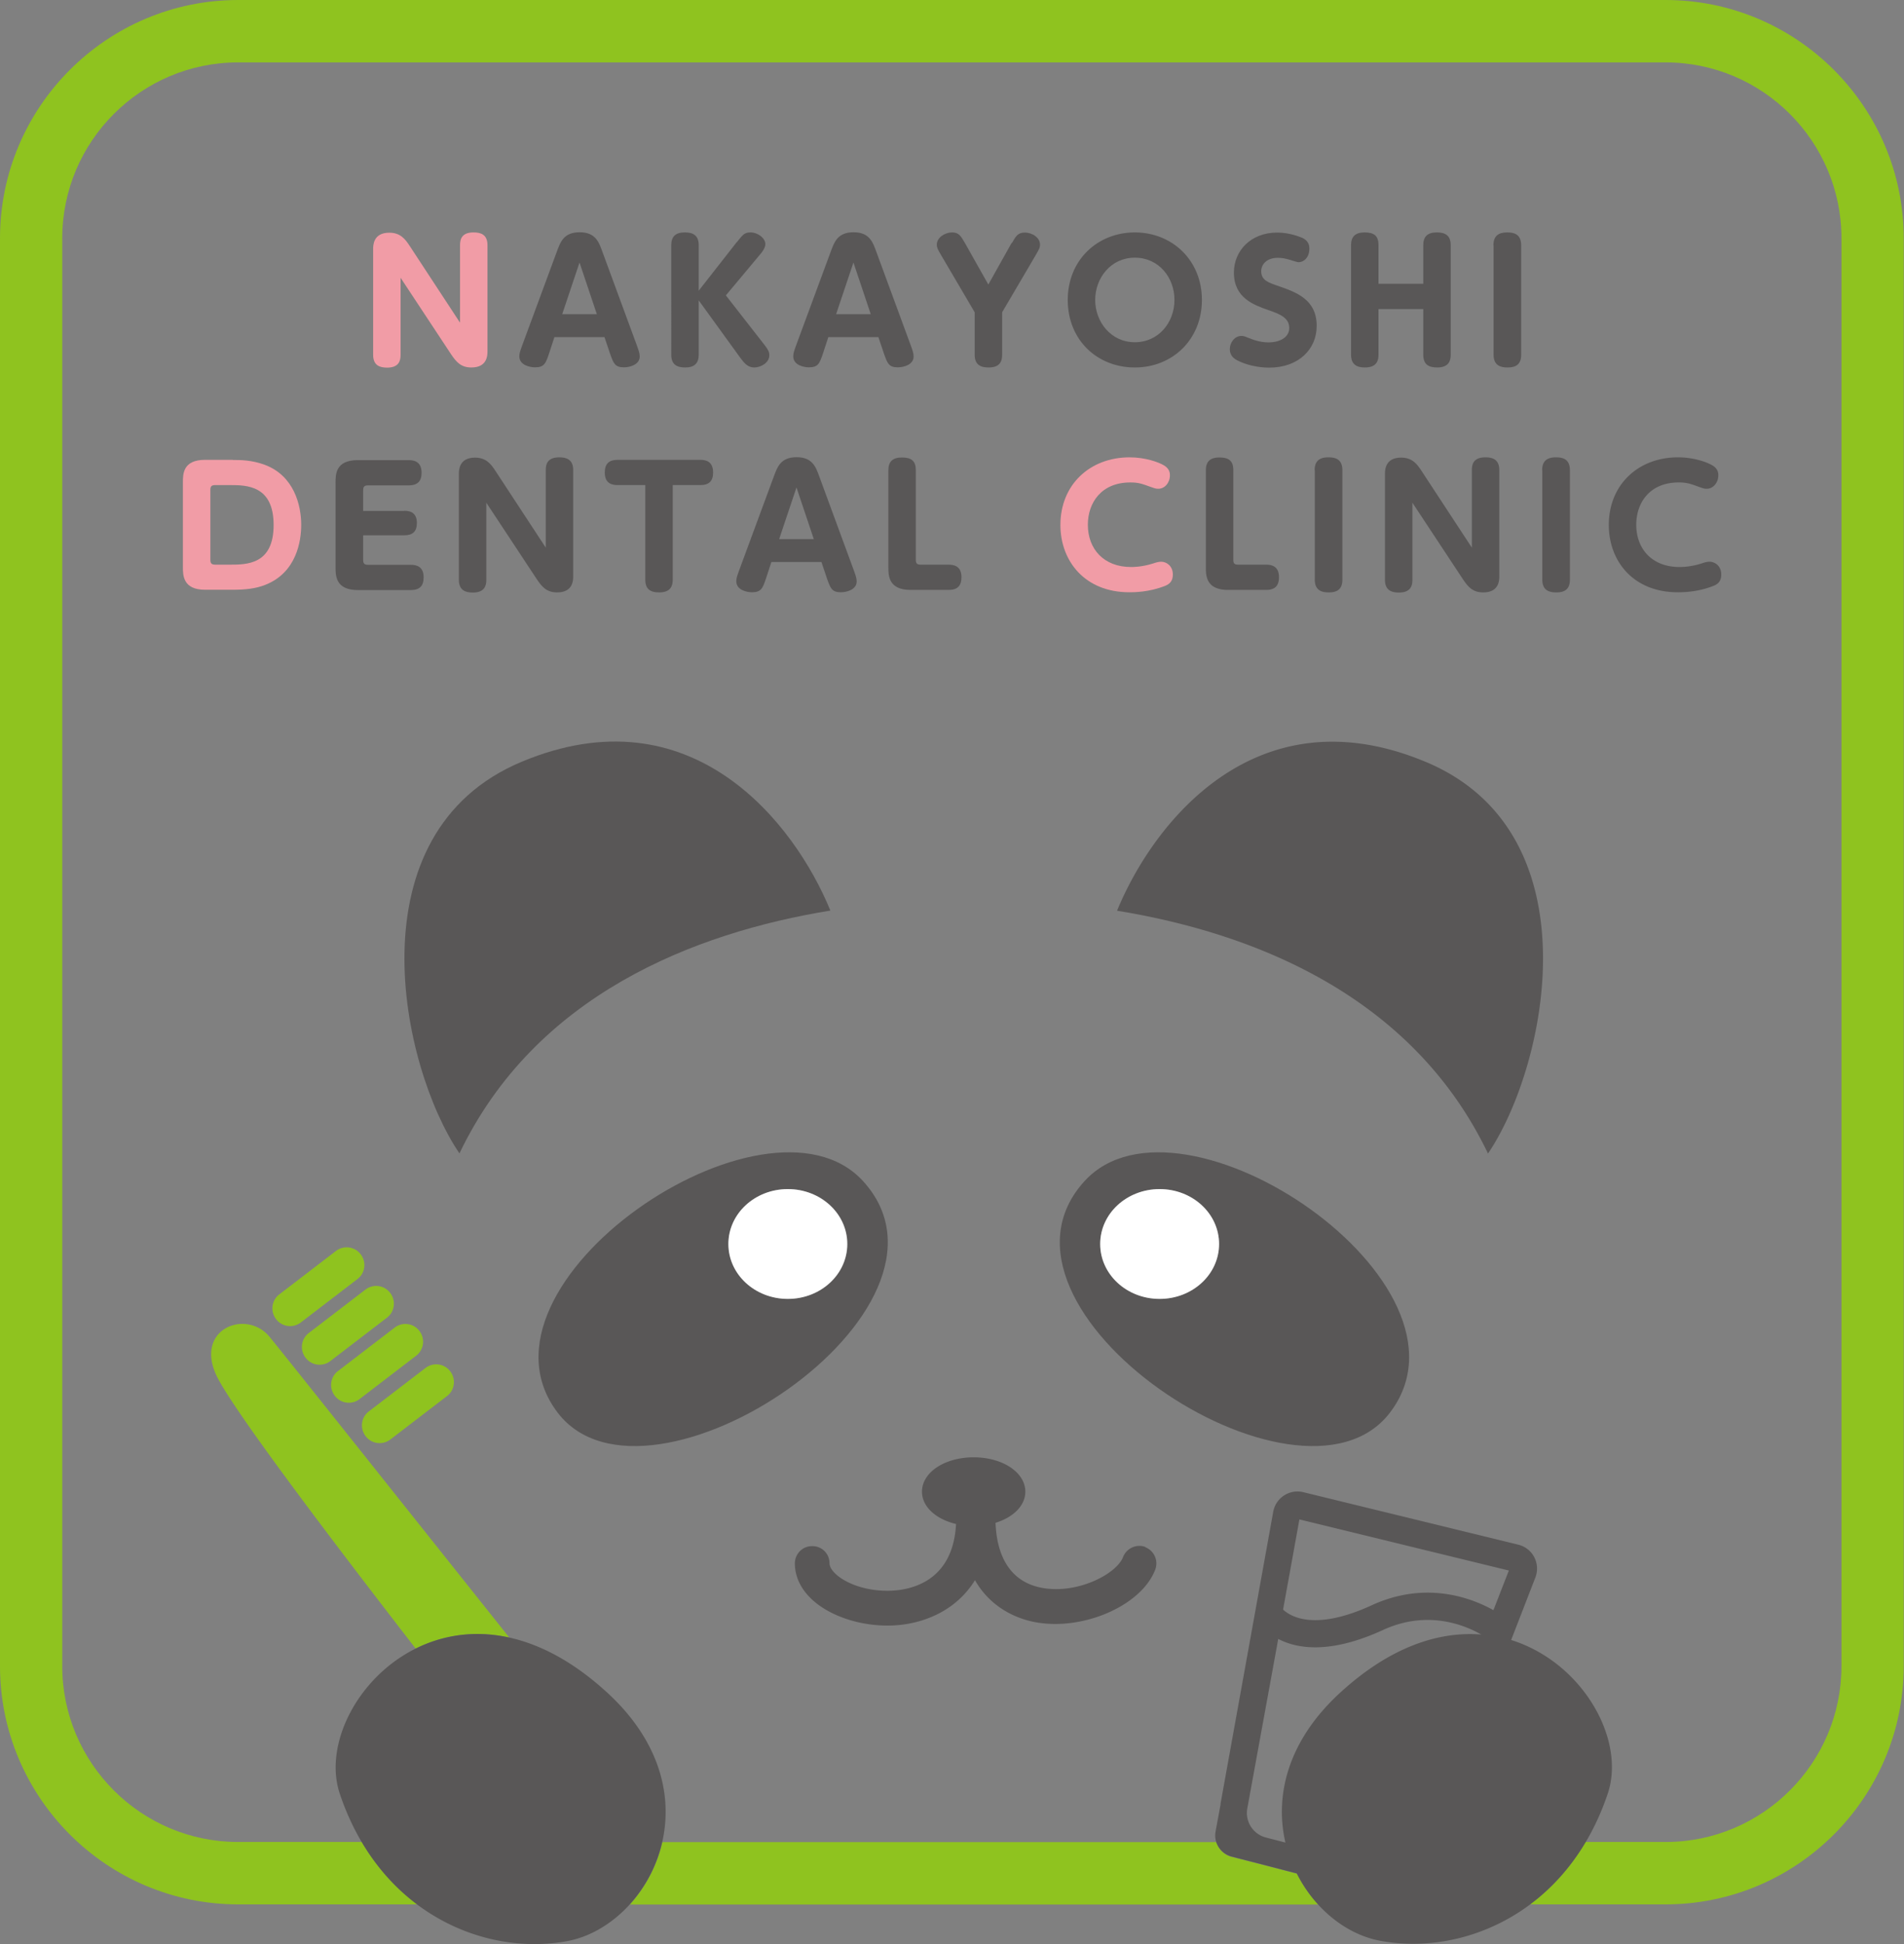 <svg id="_レイヤー_2" xmlns="http://www.w3.org/2000/svg" viewBox="0 0 129.71 132.41"><rect x="0" y="0" width="129.71" height="132.41" fill="#808080" stroke="none"/><defs><style>.cls-1{fill:#8fc31f}.cls-1,.cls-2,.cls-3,.cls-4{stroke-width:0}.cls-2{fill:#f19ca6}.cls-3{fill:#fff}.cls-4{fill:#595757}</style></defs><g id="_レイヤー_1-2"><path class="cls-2" d="M31.34 16.7c0-.4.11-.87.92-.87.46 0 .95.12.95.87v7.2c0 .29 0 1.13-1.1 1.13-.71 0-1.03-.38-1.38-.9l-3.44-5.21v5.25c0 .41-.12.87-.92.87-.47 0-.95-.13-.95-.87v-7.19c0-.26 0-1.13 1.1-1.13.74 0 1.07.41 1.39.9l3.43 5.23v-5.26z"/><path class="cls-4" d="M37.77 22.96l-.37 1.13c-.22.65-.32.93-.95.93-.33 0-1.07-.14-1.07-.75 0-.22.07-.4.2-.76l2.35-6.36c.25-.68.48-1.33 1.56-1.33s1.31.67 1.55 1.33l2.34 6.36c.13.36.2.55.2.77 0 .56-.67.74-1.08.74-.62 0-.71-.29-.94-.93l-.38-1.13h-3.42zm2.89-1.56l-1.18-3.52-1.18 3.52h2.35zm9.55-4.92c.38-.48.51-.65.9-.65.54 0 1.03.4 1.03.8 0 .26-.26.59-.3.63l-2.39 2.86 2.66 3.41c.24.31.3.48.3.66 0 .53-.59.84-1.03.84s-.69-.31-.94-.65l-2.84-3.92v3.7c0 .57-.28.87-.92.87-.57 0-.95-.2-.95-.87V16.7c0-.56.26-.87.92-.87.54 0 .95.18.95.87v3.1l2.6-3.32zm6.22 6.48l-.37 1.13c-.22.65-.32.93-.95.93-.33 0-1.07-.14-1.07-.75 0-.22.07-.4.2-.76l2.35-6.36c.25-.68.48-1.33 1.56-1.33s1.31.67 1.55 1.33l2.34 6.36c.13.36.2.55.2.77 0 .56-.67.74-1.08.74-.62 0-.71-.29-.94-.93l-.38-1.13h-3.42zm2.89-1.56l-1.18-3.52-1.18 3.52h2.35zm9.62-4.85c.26-.46.4-.71.87-.71.53 0 1.04.36 1.04.81 0 .23-.07.34-.3.74l-2.28 3.88v2.89c0 .39-.1.87-.92.87-.57 0-.95-.2-.95-.87v-2.89l-2.28-3.88c-.21-.36-.3-.51-.3-.73 0-.48.55-.83 1.04-.83.45 0 .59.23.87.71l1.6 2.84 1.59-2.84zm8.37-.72c2.54 0 4.57 1.89 4.57 4.6s-2.02 4.6-4.57 4.6-4.57-1.86-4.57-4.6 2.05-4.6 4.57-4.6zm0 7.48c1.63 0 2.7-1.36 2.7-2.88s-1.06-2.88-2.7-2.88-2.7 1.39-2.7 2.88 1.07 2.88 2.7 2.88zm7.74-.3c.29.12.78.31 1.36.31.78 0 1.42-.34 1.42-.98 0-.71-.67-.96-1.45-1.23-.99-.35-2.32-.83-2.32-2.54 0-1.5 1.16-2.73 2.95-2.73.83 0 1.51.28 1.71.36.48.23.48.59.48.74 0 .62-.4.92-.73.92-.1 0-.46-.12-.55-.15-.3-.09-.55-.15-.86-.15-.8 0-1.14.48-1.14.91 0 .62.5.78 1.14 1 1.23.43 2.64.91 2.64 2.73 0 1.59-1.24 2.84-3.23 2.84-.81 0-1.61-.2-2.19-.5-.17-.09-.5-.29-.5-.76 0-.41.3-.9.8-.9.14 0 .25.04.46.13zm11.91-3.68V16.7c0-.56.26-.87.92-.87.62 0 .95.24.95.87v7.46c0 .37-.1.87-.92.87-.58 0-.95-.2-.95-.87v-3.11h-3.05v3.11c0 .37-.1.87-.92.87-.56 0-.95-.2-.95-.87V16.7c0-.56.27-.87.92-.87s.95.23.95.87v2.63h3.05zm4.78-2.62c0-.66.36-.88.94-.88.47 0 .95.12.95.88v7.45c0 .65-.35.87-.92.87-.47 0-.96-.12-.96-.87v-7.45z"/><path class="cls-2" d="M15.86 31.33c.53 0 1.29 0 2.18.33 1.98.74 2.48 2.73 2.48 4.09 0 1.07-.3 3.25-2.46 4.09-.64.25-1.32.33-2.26.33h-1.83c-1.51 0-1.51-1-1.51-1.53v-5.79c0-.56 0-1.53 1.51-1.53h1.89zm-1.53 6.79c0 .24.07.34.34.34h.96c1.18 0 3.01 0 3.01-2.7s-1.83-2.72-2.98-2.72h-.99c-.26 0-.34.08-.34.34v4.73z"/><path class="cls-4" d="M27.55 34.79c.31 0 .85.07.85.83 0 .59-.3.84-.85.84h-2.81v1.67c0 .24.07.34.34.34h2.9c.36 0 .88.09.88.85 0 .58-.26.87-.88.87h-3.61c-1.51 0-1.51-1-1.51-1.53v-5.79c0-.56 0-1.53 1.51-1.53h3.47c.33 0 .88.07.88.86 0 .59-.29.86-.88.86h-2.76c-.26 0-.34.08-.34.34v1.4h2.81zm9.63-2.77c0-.4.11-.87.92-.87.46 0 .95.12.95.87v7.2c0 .29 0 1.13-1.1 1.13-.71 0-1.03-.38-1.38-.9l-3.44-5.21v5.25c0 .41-.12.87-.92.87-.47 0-.95-.13-.95-.87V32.3c0-.26 0-1.13 1.1-1.13.74 0 1.07.41 1.39.9l3.43 5.23v-5.26zm8.65 7.46c0 .37-.1.87-.92.87-.64 0-.95-.25-.95-.87v-6.44h-1.88c-.33 0-.88-.07-.88-.85 0-.62.3-.87.88-.87h5.63c.32 0 .87.07.87.86 0 .59-.28.86-.87.86h-1.88v6.44zm6.72-1.2l-.37 1.13c-.22.65-.32.93-.95.93-.33 0-1.07-.14-1.07-.75 0-.22.07-.4.2-.76l2.35-6.36c.25-.68.48-1.33 1.56-1.33s1.31.67 1.55 1.33l2.34 6.36c.13.36.2.55.2.77 0 .56-.67.74-1.08.74-.62 0-.71-.29-.94-.93l-.38-1.13h-3.42zm2.89-1.56l-1.18-3.52-1.18 3.52h2.35zm6.59 3.46c-1.51 0-1.51-1-1.51-1.53v-6.62c0-.56.26-.87.92-.87s.95.24.95.87v6.09c0 .26.08.34.34.34h1.89c.33 0 .88.07.88.85 0 .61-.29.87-.88.87h-2.6z"/><path class="cls-2" d="M72.24 35.76c0-2.76 2.02-4.61 4.71-4.61 1.09 0 1.98.33 2.35.55.4.24.4.56.4.67 0 .51-.35.92-.79.92-.15 0-.23-.02-.53-.13-.59-.21-.81-.3-1.38-.3-1.98 0-2.89 1.39-2.89 2.88 0 1.67 1.1 2.88 2.94 2.88.15 0 .74 0 1.5-.24.26-.09.41-.12.56-.12.35 0 .79.28.79.87 0 .42-.19.64-.52.77-1.1.44-2.13.44-2.45.44-3.01 0-4.69-2.11-4.69-4.59z"/><path class="cls-4" d="M83.66 40.18c-1.51 0-1.51-1-1.51-1.53v-6.62c0-.56.26-.87.92-.87s.95.24.95.87v6.09c0 .26.08.34.34.34h1.89c.33 0 .88.07.88.85 0 .61-.29.87-.88.87h-2.6zm5.9-8.15c0-.66.36-.88.94-.88.47 0 .95.12.95.88v7.45c0 .65-.35.87-.92.87-.47 0-.96-.12-.96-.87v-7.45zm10.71-.01c0-.4.11-.87.92-.87.46 0 .95.12.95.87v7.2c0 .29 0 1.13-1.1 1.13-.71 0-1.03-.38-1.38-.9l-3.44-5.21v5.25c0 .41-.12.87-.92.87-.47 0-.95-.13-.95-.87V32.3c0-.26 0-1.13 1.1-1.13.74 0 1.07.41 1.39.9l3.43 5.23v-5.26zm4.79.01c0-.66.36-.88.94-.88.47 0 .95.12.95.88v7.45c0 .65-.35.87-.92.87-.47 0-.96-.12-.96-.87v-7.45zm4.54 3.73c0-2.76 2.02-4.61 4.71-4.61 1.09 0 1.98.33 2.35.55.4.24.4.56.4.67 0 .51-.35.92-.79.92-.15 0-.23-.02-.53-.13-.59-.21-.81-.3-1.38-.3-1.98 0-2.89 1.39-2.89 2.88 0 1.67 1.1 2.88 2.94 2.88.15 0 .74 0 1.5-.24.26-.09.41-.12.56-.12.35 0 .79.28.79.87 0 .42-.19.64-.52.77-1.1.44-2.13.44-2.45.44-3.01 0-4.69-2.11-4.69-4.59zm-8.23 42.81c4.02-5.92 7.38-21.83-4.25-26.68-11.58-4.83-18.58 4.19-21.02 10.14 9.32 1.52 20.11 5.77 25.27 16.54zm-23.33 26.8c-.6-.23-1.29.07-1.53.68-.44 1.15-3.1 2.55-5.53 2.1-1.98-.37-3.06-1.91-3.16-4.43 1.21-.37 2.03-1.17 2.03-2.12 0-1.31-1.54-2.34-3.52-2.34s-3.52 1.03-3.52 2.34c0 1.03.96 1.88 2.32 2.2-.21 4.06-3.28 4.54-4.63 4.55h-.05c-2.27 0-3.93-1.12-3.94-1.88 0-.65-.53-1.18-1.2-1.16-.65 0-1.17.54-1.16 1.2.04 2.61 3.29 4.21 6.3 4.21h.06c2.16-.01 4.56-.9 5.91-3.09 1.17 2.04 3.09 2.67 4.11 2.86.44.08.9.12 1.36.12 2.92 0 6-1.58 6.81-3.7a1.19 1.19 0 00-.68-1.53z"/><path class="cls-1" d="M22.51 92.7l3.85-2.95c.53-.4.63-1.16.22-1.69-.4-.53-1.16-.63-1.69-.22l-3.85 2.95c-.53.4-.63 1.16-.22 1.69.4.53 1.16.63 1.69.22zm-2.01-2.63l3.85-2.95c.53-.4.63-1.16.22-1.69-.4-.53-1.16-.63-1.69-.22l-3.85 2.95c-.53.4-.63 1.16-.22 1.69.4.53 1.16.63 1.69.22zm4 5.22l3.85-2.95c.53-.4.63-1.16.22-1.69-.4-.53-1.16-.63-1.69-.22l-3.85 2.95c-.53.4-.63 1.16-.22 1.69.4.53 1.16.63 1.69.22zm2.1 2.75l3.85-2.95c.53-.4.63-1.16.22-1.69-.4-.53-1.16-.63-1.69-.22l-3.85 2.95c-.53.4-.63 1.16-.22 1.69.4.53 1.16.63 1.69.22zm8.1 13.5c-6.88-8.63-15.22-19.13-16.33-20.48-1.62-1.98-5.33-.49-3.48 2.91 1.42 2.61 7.55 10.73 13.43 18.32 1.82-.91 4-1.28 6.38-.75zm51.07 15.41l-1.87-.48c-.51-.13-.89-.53-1.04-1H45.12a9.525 9.525 0 01-2.21 4.25h46.9a9.448 9.448 0 01-1.45-2.1l-2.58-.67z"/><path class="cls-1" d="M113.48 0H16.23C7.28 0 0 7.28 0 16.23v97.25c0 8.95 7.28 16.23 16.23 16.23h12.2c-1.44-1.07-2.73-2.49-3.78-4.25h-8.43c-6.6 0-11.98-5.37-11.98-11.98V16.23c0-6.6 5.37-11.98 11.98-11.98h97.25c6.6 0 11.98 5.37 11.98 11.98v97.25c0 6.6-5.37 11.98-11.98 11.98h-5.46c-1.05 1.77-2.34 3.18-3.78 4.25h9.23c8.95 0 16.23-7.28 16.23-16.23V16.23c0-8.95-7.28-16.23-16.23-16.23z"/><path class="cls-4" d="M56.57 62.02c-2.44-5.96-9.44-14.97-21.02-10.14-11.63 4.85-8.27 20.77-4.25 26.68 5.16-10.78 15.95-15.02 25.27-16.54zm2.21 18.41c-6.57-7.14-27.5 7.03-20.78 15.8 6.13 7.99 28.81-7.06 20.78-15.8zm-5.1 8.04c-2.24 0-4.05-1.67-4.05-3.74s1.81-3.74 4.05-3.74 4.05 1.67 4.05 3.74-1.81 3.74-4.05 3.74z"/><path class="cls-3" d="M53.67 88.47c-2.24 0-4.05-1.67-4.05-3.74s1.81-3.74 4.05-3.74 4.05 1.67 4.05 3.74-1.81 3.74-4.05 3.74z"/><path class="cls-4" d="M73.9 80.43c-8.03 8.74 14.64 23.79 20.78 15.8 6.73-8.77-14.21-22.94-20.78-15.8zm5.1 8.04c-2.24 0-4.05-1.67-4.05-3.74s1.81-3.74 4.05-3.74 4.05 1.67 4.05 3.74-1.81 3.74-4.05 3.74z"/><path class="cls-3" d="M79 88.47c-2.24 0-4.05-1.67-4.05-3.74s1.81-3.74 4.05-3.74 4.05 1.67 4.05 3.74-1.81 3.74-4.05 3.74z"/><path class="cls-4" d="M102.94 111.72l1.64-4.23c.19-.46.17-.97-.05-1.41-.22-.44-.63-.76-1.1-.87l-14.66-3.58a1.679 1.679 0 00-2.03 1.33l-3.59 19.89v.06l-.34 1.84c-.14.76.34 1.5 1.08 1.7l1.87.48 2.58.67c1.21 2.41 3.37 4.16 5.69 4.59 5.62 1.05 12.77-1.9 15.5-10.03 1.24-3.69-1.72-8.94-6.59-10.46zm-14.42-8.23l14.27 3.48-1.05 2.7c-1.52-.85-4.63-2.02-8.3-.33-3.88 1.78-5.53.76-6.03.29l1.11-6.13zm-2.3 21.66a1.729 1.729 0 01-1.26-1.91l2.12-11.61c1.28.67 3.53 1.05 7.14-.61 3-1.38 5.54-.35 6.69.31-2.86-.23-6.17.81-9.6 3.95-3.64 3.33-4.47 7.09-3.74 10.22l-1.35-.35zm-63.07-2.97c-2.07-6.15 7.54-16.68 18.21-6.9 7.65 7.01 2.91 15.88-2.71 16.93-5.62 1.05-12.77-1.9-15.5-10.03z"/></g></svg>